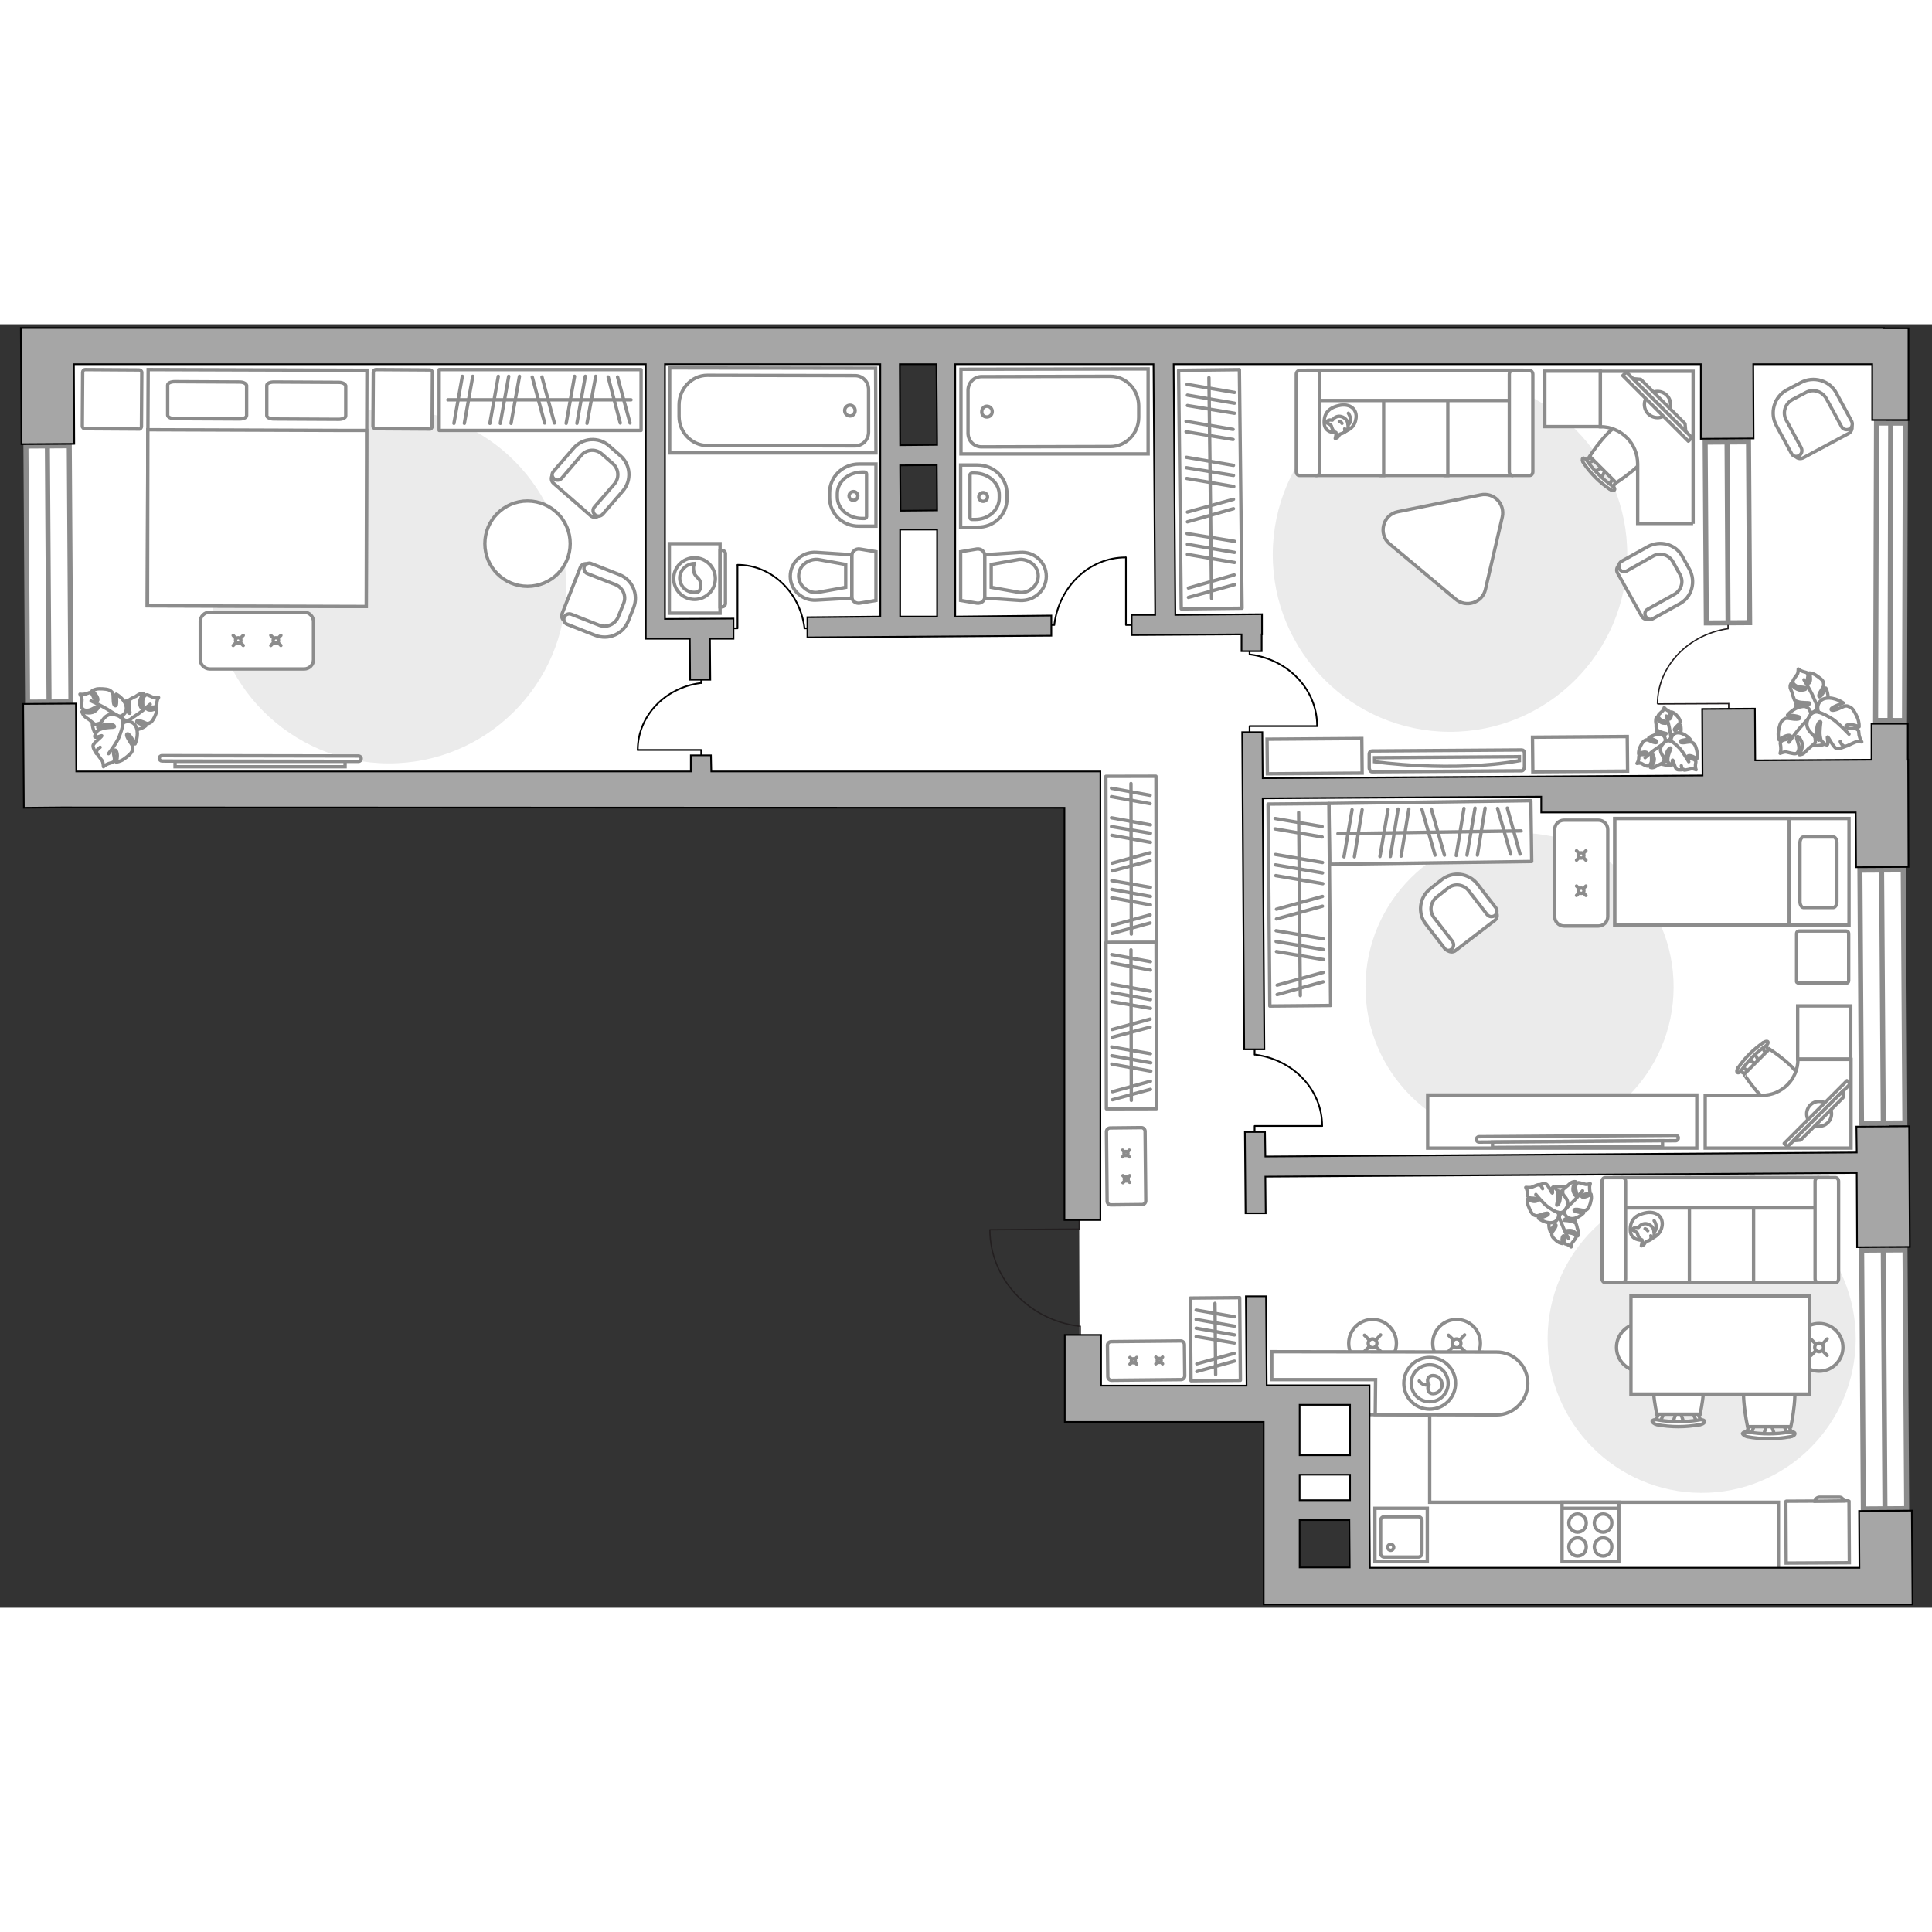 <?xml version="1.0" encoding="utf-8"?>
<!-- Generator: Adobe Illustrator 25.2.1, SVG Export Plug-In . SVG Version: 6.00 Build 0)  -->
<svg version="1.1" xmlns="http://www.w3.org/2000/svg" xmlns:xlink="http://www.w3.org/1999/xlink" x="0px" y="0px"
	 viewBox="0 0 575 382" style="enable-background:new 0 0 575 382;" xml:space="preserve" width="200" height="200">
<rect x="0" y="0" width="575" height="382" fill="#333333" stroke="none"/>
<style type="text/css">
	.st0{fill:#FFFFFF;}
	.st1{fill:#FFFFFF;stroke:#8C8C8C;stroke-miterlimit:10;}
	.st2{fill:#EBEBEB;}
	.st3{fill:#FFFFFF;stroke:#8C8C8C;stroke-linecap:round;stroke-linejoin:round;stroke-miterlimit:10;}
	.st4{fill:none;stroke:#8C8C8C;stroke-linecap:round;stroke-linejoin:round;stroke-miterlimit:10;}
	.st5{fill:none;stroke:#000000;stroke-width:0.5;stroke-linecap:round;stroke-linejoin:round;stroke-miterlimit:10;}
	.st6{fill:#FFFFFF;stroke:#8C8C8C;stroke-linecap:round;stroke-miterlimit:10;}
	.st7{fill:none;stroke:#8C8C8C;stroke-miterlimit:10;}
	.st8{fill:#FFFFFF;stroke:#8C8C8C;stroke-width:1.5;stroke-linecap:round;stroke-miterlimit:10;}
	.st9{fill-rule:evenodd;clip-rule:evenodd;fill:#FFFFFF;fill-opacity:0.1;stroke:#8C8C8C;stroke-miterlimit:10;}
	.st10{fill:none;stroke:#231F20;stroke-width:0.4;stroke-linecap:round;stroke-miterlimit:22.926;}
	.st11{fill:none;stroke:#231F20;stroke-width:0.4;stroke-miterlimit:22.926;}
	.st12{fill:#A6A6A6;stroke:#000000;stroke-width:0.5;stroke-miterlimit:10;}
</style>
<g id="bg_1_">
	<polygon class="st0" points="561.1,4.1 562.8,373.5 404.8,374.2 405.1,351.6 382.5,352.3 382.1,319.8 322.9,322.3 321.3,305.4 
		320.8,137.7 14.7,137.9 16.5,5.6 263.9,7.7 263.6,58 280.9,57.7 280.7,7.1 	"/>
</g>
<g id="furniture_1_">
	<g>
		<path id="Vector_8_1_" class="st1" d="M550.1,350.2l-18.5,0.1c-0.1,0-0.1,0.1-0.1,0.1l0.1,18.3l18.8-0.1l-0.1-18.3
			C550.3,350.3,550.2,350.2,550.1,350.2z"/>
		<path id="Vector_9_1_" class="st1" d="M540.2,350.3l8.4-0.1c0-0.6-0.5-1.1-1.1-1.1l-6.1,0C540.7,349.2,540.2,349.7,540.2,350.3z"
			/>
	</g>
	<path id="Vector_96_8_" class="st2" d="M115.9,25.2C86.8,25.1,63.1,48.6,63,77.8s23.5,52.8,52.6,52.9c29.1,0.1,52.8-23.5,52.9-52.6
		C168.6,49,145.1,25.3,115.9,25.2z"/>
	<path id="Vector_96_7_" class="st2" d="M431.7,15.8c-29.1-0.1-52.8,23.5-52.9,52.6s23.5,52.8,52.6,52.9
		c29.1,0.1,52.8-23.5,52.9-52.6C484.4,39.6,460.8,15.9,431.7,15.8z"/>
	<path id="Vector_96_2_" class="st2" d="M506.6,256.1c-25.3-0.1-45.9,20.4-46,45.7c-0.1,25.3,20.4,45.9,45.7,46
		c25.3,0.1,45.9-20.4,46-45.7C552.4,276.8,531.9,256.2,506.6,256.1z"/>
	<path id="Vector_96_1_" class="st2" d="M452.4,151.4c-25.3-0.1-45.9,20.4-46,45.7s20.4,45.9,45.7,46c25.3,0.1,45.9-20.4,46-45.7
		S477.7,151.5,452.4,151.4z"/>
	<g>
		<path id="Vector_5_6_" class="st3" d="M128.6,30.4l0.1-16c0-0.5-0.4-0.8-0.8-0.8l-16-0.1c-0.5,0-0.8,0.4-0.8,0.8l-0.1,16
			c0,0.5,0.4,0.8,0.8,0.8l16,0.1C128.2,31.3,128.6,30.9,128.6,30.4z"/>
		<path id="Vector_5_5_" class="st3" d="M42.1,30.4l0.1-16c0-0.5-0.4-0.8-0.8-0.8l-16-0.1c-0.5,0-0.8,0.4-0.8,0.8l-0.1,16
			c0,0.5,0.4,0.8,0.8,0.8l16,0.1C41.7,31.3,42.1,30.9,42.1,30.4z"/>
		<path id="Vector_98_1_" class="st1" d="M43.8,83.8L109,84l0.2-70.3l-65.1-0.2L43.8,83.8z"/>
		<path id="Vector_99_1_" class="st1" d="M109,84l-65.1-0.2L44,31.4l57.4,0.2l7.7,0l0,7.1L109,84z"/>
		<path id="Vector_100_1_" class="st4" d="M71.3,17.2L52,17.1c-1.1,0-2.1,0.4-2.1,1l0,9c0,0.5,0.9,1,2.1,1l19.3,0.1
			c1.1,0,2.1-0.4,2.1-1l0-9C73.2,17.6,72.4,17.2,71.3,17.2z"/>
		<path id="Vector_101_1_" class="st4" d="M100.8,17.3l-19.3-0.1c-1.1,0-2.1,0.4-2.1,1l0,9c0,0.5,0.9,1,2.1,1l19.3,0.1
			c1.1,0,2.1-0.4,2.1-1l0-9C102.7,17.7,101.9,17.3,100.8,17.3z"/>
	</g>
	<g>
		<rect x="130.7" y="13.5" class="st3" width="60.1" height="18.1"/>
		<line class="st4" x1="168.5" y1="29.5" x2="171" y2="15.5"/>
		<line class="st4" x1="171.7" y1="29.5" x2="174.2" y2="15.5"/>
		<line class="st4" x1="148.9" y1="29.5" x2="151.4" y2="15.5"/>
		<line class="st4" x1="145.8" y1="29.5" x2="148.3" y2="15.5"/>
		<line class="st4" x1="138.2" y1="29.5" x2="140.7" y2="15.5"/>
		<line class="st4" x1="135.1" y1="29.5" x2="137.6" y2="15.5"/>
		<line class="st4" x1="152.1" y1="29.5" x2="154.6" y2="15.5"/>
		<line class="st4" x1="174.7" y1="29.5" x2="177.3" y2="15.5"/>
		<line class="st4" x1="184.6" y1="29.4" x2="181" y2="15.7"/>
		<line class="st4" x1="187.5" y1="29.4" x2="183.8" y2="15.7"/>
		<line class="st4" x1="162.1" y1="29.4" x2="158.4" y2="15.7"/>
		<line class="st4" x1="165" y1="29.4" x2="161.3" y2="15.7"/>
		<line class="st4" x1="133.3" y1="22.5" x2="187.8" y2="22.5"/>
	</g>
	<g>
		
			<rect x="395.6" y="142.2" transform="matrix(1 -1.374542e-02 1.374542e-02 1 -2.038 5.865)" class="st3" width="60.1" height="18.1"/>
		<line class="st4" x1="433.4" y1="158.1" x2="435.7" y2="144.1"/>
		<line class="st4" x1="436.6" y1="158" x2="439" y2="144"/>
		<line class="st4" x1="413.8" y1="158.4" x2="416.1" y2="144.3"/>
		<line class="st4" x1="410.7" y1="158.4" x2="413.1" y2="144.4"/>
		<line class="st4" x1="403.1" y1="158.5" x2="405.4" y2="144.5"/>
		<line class="st4" x1="400" y1="158.5" x2="402.4" y2="144.5"/>
		<line class="st4" x1="417" y1="158.3" x2="419.3" y2="144.3"/>
		<line class="st4" x1="439.7" y1="158" x2="442" y2="144"/>
		<line class="st4" x1="449.6" y1="157.7" x2="445.7" y2="144.1"/>
		<line class="st4" x1="452.4" y1="157.7" x2="448.6" y2="144"/>
		<line class="st4" x1="427.1" y1="158" x2="423.2" y2="144.4"/>
		<line class="st4" x1="429.9" y1="158" x2="426" y2="144.3"/>
		<line class="st4" x1="398.2" y1="151.6" x2="452.7" y2="150.8"/>
	</g>
	<g>
		
			<rect x="356.7" y="163.7" transform="matrix(8.755913e-03 1 -1 8.755913e-03 556.08 -215.484)" class="st3" width="60.1" height="18.1"/>
		<line class="st4" x1="379.8" y1="180.5" x2="393.8" y2="182.9"/>
		<line class="st4" x1="379.8" y1="183.7" x2="393.8" y2="186.1"/>
		<line class="st4" x1="379.6" y1="160.9" x2="393.6" y2="163.3"/>
		<line class="st4" x1="379.6" y1="157.8" x2="393.6" y2="160.2"/>
		<line class="st4" x1="379.5" y1="150.2" x2="393.5" y2="152.6"/>
		<line class="st4" x1="379.5" y1="147.1" x2="393.5" y2="149.5"/>
		<line class="st4" x1="379.7" y1="164.1" x2="393.7" y2="166.5"/>
		<line class="st4" x1="379.9" y1="186.7" x2="393.9" y2="189.1"/>
		<line class="st4" x1="380.1" y1="196.7" x2="393.8" y2="192.9"/>
		<line class="st4" x1="380.1" y1="199.5" x2="393.8" y2="195.7"/>
		<line class="st4" x1="379.9" y1="174.1" x2="393.6" y2="170.3"/>
		<line class="st4" x1="379.9" y1="177" x2="393.6" y2="173.2"/>
		<line class="st4" x1="386.5" y1="145.3" x2="387" y2="199.8"/>
	</g>
	<g>
		
			<rect x="311.9" y="151.8" transform="matrix(2.239765e-03 1 -1 2.239765e-03 495.132 -177.716)" class="st3" width="49.5" height="14.9"/>
		<line class="st4" x1="330.9" y1="165.6" x2="342.4" y2="167.6"/>
		<line class="st4" x1="330.9" y1="168.2" x2="342.4" y2="170.3"/>
		<line class="st4" x1="330.8" y1="149.5" x2="342.4" y2="151.5"/>
		<line class="st4" x1="330.8" y1="146.9" x2="342.4" y2="149"/>
		<line class="st4" x1="330.8" y1="140.6" x2="342.3" y2="142.7"/>
		<line class="st4" x1="330.8" y1="138.1" x2="342.3" y2="140.2"/>
		<line class="st4" x1="330.9" y1="152.1" x2="342.4" y2="154.2"/>
		<line class="st4" x1="330.9" y1="170.7" x2="342.4" y2="172.8"/>
		<line class="st4" x1="331" y1="178.9" x2="342.3" y2="175.8"/>
		<line class="st4" x1="331" y1="181.3" x2="342.3" y2="178.2"/>
		<line class="st4" x1="331" y1="160.4" x2="342.3" y2="157.3"/>
		<line class="st4" x1="331" y1="162.7" x2="342.3" y2="159.7"/>
		<line class="st4" x1="336.6" y1="136.7" x2="336.7" y2="181.5"/>
	</g>
	<g>
		
			<rect x="311.9" y="201.3" transform="matrix(2.239765e-03 1 -1 2.239765e-03 544.672 -128.386)" class="st3" width="49.5" height="14.9"/>
		<line class="st4" x1="330.9" y1="215.1" x2="342.4" y2="217.1"/>
		<line class="st4" x1="330.9" y1="217.7" x2="342.5" y2="219.8"/>
		<line class="st4" x1="330.9" y1="198.9" x2="342.4" y2="201"/>
		<line class="st4" x1="330.9" y1="196.4" x2="342.4" y2="198.5"/>
		<line class="st4" x1="330.9" y1="190.1" x2="342.4" y2="192.2"/>
		<line class="st4" x1="330.9" y1="187.6" x2="342.4" y2="189.7"/>
		<line class="st4" x1="330.9" y1="201.6" x2="342.4" y2="203.6"/>
		<line class="st4" x1="330.9" y1="220.2" x2="342.5" y2="222.3"/>
		<line class="st4" x1="331.1" y1="228.4" x2="342.4" y2="225.3"/>
		<line class="st4" x1="331.1" y1="230.8" x2="342.4" y2="227.7"/>
		<line class="st4" x1="331" y1="209.9" x2="342.3" y2="206.8"/>
		<line class="st4" x1="331" y1="212.2" x2="342.3" y2="209.2"/>
		<line class="st4" x1="336.6" y1="186.2" x2="336.7" y2="231"/>
	</g>
	<g>
		
			<rect x="349.4" y="294.7" transform="matrix(8.754930e-03 1 -1 8.754930e-03 660.593 -62.276)" class="st3" width="24.6" height="14.7"/>
		<line class="st4" x1="356" y1="296.2" x2="367.4" y2="298.2"/>
		<line class="st4" x1="356" y1="293.4" x2="367.4" y2="295.4"/>
		<line class="st4" x1="356" y1="298.8" x2="367.4" y2="300.8"/>
		<line class="st4" x1="356" y1="301.3" x2="367.4" y2="303.2"/>
		<line class="st4" x1="356.2" y1="309.4" x2="367.3" y2="306.3"/>
		<line class="st4" x1="356.2" y1="311.7" x2="367.4" y2="308.6"/>
		<line class="st4" x1="361.6" y1="291.4" x2="361.8" y2="312.6"/>
	</g>
	<g>
		
			<rect x="324.7" y="40" transform="matrix(1.123840e-02 1 -1 1.123840e-02 405.214 -311.636)" class="st3" width="71" height="18.1"/>
		<line class="st4" x1="353.3" y1="62.3" x2="367.4" y2="64.6"/>
		<line class="st4" x1="353.4" y1="65.5" x2="367.4" y2="67.9"/>
		<line class="st4" x1="353.1" y1="42.7" x2="367.1" y2="45"/>
		<line class="st4" x1="353.1" y1="39.6" x2="367.1" y2="42"/>
		<line class="st4" x1="353" y1="32" x2="367" y2="34.3"/>
		<line class="st4" x1="353" y1="28.9" x2="367" y2="31.3"/>
		<line class="st4" x1="353.2" y1="45.9" x2="367.2" y2="48.3"/>
		<line class="st4" x1="353.4" y1="68.5" x2="367.4" y2="70.9"/>
		<line class="st4" x1="353.3" y1="17.9" x2="367.4" y2="20.3"/>
		<line class="st4" x1="353.4" y1="21.1" x2="367.4" y2="23.5"/>
		<line class="st4" x1="353.4" y1="24.2" x2="367.4" y2="26.5"/>
		<line class="st4" x1="353.7" y1="78.5" x2="367.3" y2="74.6"/>
		<line class="st4" x1="353.7" y1="81.3" x2="367.4" y2="77.5"/>
		<line class="st4" x1="353.4" y1="55.9" x2="367.1" y2="52.1"/>
		<line class="st4" x1="353.4" y1="58.8" x2="367.1" y2="54.9"/>
		<line class="st4" x1="359.8" y1="15.9" x2="360.6" y2="81.6"/>
	</g>
	<g>
		<path id="Vector_60_8_" class="st1" d="M40.3,115.7c-1.6-3.4-5.6-4.9-8.9-3.3c-3.4,1.6-4.9,5.6-3.3,8.9c1.6,3.4,5.6,4.9,8.9,3.3
			C40.3,123,41.8,119,40.3,115.7z"/>
		<path class="st3" d="M38.3,117.8c0,0-1.1,0.5-1.9-0.6c-0.8-1.1-1.2-2.3,0-3.7c1.2-1.4,1.3-1.5,1.3-1.5s-0.2,2,0.2,3
			c0.4,1,0.8,0.8,0.8,0.7c0-0.1-0.4-2-0.3-2.9c0.1-1,0.2-1.1,0.2-1.1s1.3-0.8,1.5-0.8c0.2,0,1-0.7,1.6-0.9c0.6-0.2,1.1,0,1.1,0
			s-1.5,1.5-1.2,3c0.3,1.5,0.7,1.3,0.9,1c0.1-0.3-0.2-1.8,0.1-2.6c0.3-0.8,0.7-1.1,1.1-1.1c0.4,0,1.6,0.7,2,0.8c0.4,0.2,1.5,0,1.5,0
			s-0.4,0.5-0.5,1.4c-0.1,0.9,0.1,0.9-0.5,1.3c-0.6,0.4-1.6-0.1-2.2,0.4c-0.6,0.5,0.4,0.7,1.2,0.6c0.8-0.2,1.4-0.5,1.4-0.5
			s0.1,0.9-0.3,1.9s-1,2.1-1.6,2.4c-0.6,0.3-0.8,0.4-2-0.2c-1.2-0.5-2.1-0.6-2-0.1c0.1,0.5,2.7,1.2,2.7,1.2s-1.7,1.4-3.6,1.1
			C38.1,120.5,37.9,118.6,38.3,117.8z"/>
		<path class="st4" d="M44.7,113.1c0,0-2.3,2-3.5,2.8c-0.8,0.5-2.2,1.5-2.8,2c-0.9,0.6-1.9,0.9-2.9,1"/>
		<path class="st3" d="M35.1,116.7c0,0,1,1,0.2,2.3c-0.8,1.3-1.9,2.4-4,1.7c-2.1-0.7-2.2-0.7-2.2-0.7s2.2-0.7,3.1-1.6
			c0.9-0.9,0.5-1.2,0.4-1.2c-0.1,0-1.9,1.3-3,1.6c-1.1,0.3-1.3,0.3-1.3,0.3s-1.4-1-1.6-1.3c-0.2-0.2-1.2-0.7-1.7-1.3
			c-0.5-0.6-0.6-1.2-0.6-1.2s2.3,0.9,3.8-0.1c1.4-1.1,1.1-1.4,0.7-1.4c-0.4,0-1.8,1.1-2.8,1.1c-1,0.1-1.5-0.3-1.7-0.7
			c-0.2-0.5,0-2,0-2.5s-0.6-1.6-0.6-1.6s0.7,0.2,1.8-0.1c1.1-0.3,1-0.6,1.6-0.1c0.6,0.5,0.6,1.7,1.4,2.1c0.8,0.4,0.6-0.8,0-1.6
			c-0.5-0.8-1.2-1.3-1.2-1.3s0.9-0.6,2.2-0.6c1.3,0,2.7,0.1,3.3,0.6c0.6,0.5,0.8,0.6,0.8,2.2c0,1.6,0.3,2.5,0.8,2.2
			c0.4-0.3,0.1-3.4,0.1-3.4s2.3,1.2,2.9,3.4C38.1,115.7,36.2,116.9,35.1,116.7z"/>
		<path class="st4" d="M27.1,112.1c0,0,3.2,1.5,4.7,2.4c0.9,0.6,2.7,1.7,3.4,2.1c1,0.7,1.9,1.6,2.4,2.7"/>
		<g>
			<path class="st3" d="M29.8,125.9c-0.9,0.6-1.2,1.2-1,1.7c0.2,0.5,1.2,1.8,1.6,2.3c0.3,0.4,0.4,1.8,0.4,1.8s0.5-0.6,1.7-1
				c1.1-0.4,1.2-0.1,1.5-0.9c0.3-0.8-0.5-2-0.1-2.8c0.5-0.8,1,0.3,1,1.4c0,1-0.3,1.9-0.3,1.9s1.2-0.1,2.3-0.9
				c1.1-0.8,2.3-1.7,2.5-2.6c0.2-0.9,0.3-1-0.7-2.5s-1.3-2.4-0.7-2.4c0.6,0,2.2,3,2.2,3s1.2-2.5,0.4-4.8c-0.8-2.3-3.3-2.1-4.1-1.3
				c0,0,0.3-1.5-1.2-2.2c-1.5-0.7-3.2-0.9-4.6,1s-1.5,2.1-1.5,2.1s2.4-0.8,3.7-0.6c1.3,0.2,1.2,0.7,1.1,0.8c-0.1,0.1-2.5,0-3.7,0.5
				c-1.2,0.4-1.3,0.6-1.3,0.6s-1,1.5-0.8,1.8c0.4,0.4,2.1-0.5,2.1-0.3c0,0.3-2.5,2.1-2.6,2.9c-0.1,0.8,1,2.4,1,2.4"/>
			<path class="st4" d="M32.3,127.8c0,0,2.6-3.4,3.2-5.1c0.4-1.1,1-2.7,1.1-3.9"/>
		</g>
	</g>
	<g>
		<path id="Vector_60_7_" class="st1" d="M538.7,111c-3.9,1-6.3,5-5.3,8.9c1,3.9,5,6.3,8.9,5.3c3.9-1,6.3-5,5.3-8.9
			S542.7,110,538.7,111z"/>
		<path class="st3" d="M540.7,113.5c0,0,0.3,1.3-1,1.9c-1.3,0.6-2.7,0.9-4-0.7c-1.3-1.6-1.3-1.7-1.3-1.7s2.1,0.6,3.2,0.4
			c1.1-0.2,1-0.6,0.9-0.7s-2.2,0-3.2-0.3c-1-0.3-1.2-0.5-1.2-0.5s-0.6-1.5-0.6-1.8c0-0.3-0.5-1.2-0.7-1.9c-0.1-0.7,0.2-1.2,0.2-1.2
			s1.3,1.9,3,1.9c1.7-0.1,1.6-0.5,1.3-0.7c-0.3-0.2-2-0.1-2.8-0.6c-0.8-0.5-1-1-0.9-1.4c0.1-0.4,1-1.6,1.3-2
			c0.3-0.4,0.3-1.6,0.3-1.6s0.5,0.5,1.5,0.8c1,0.3,1,0.1,1.3,0.8c0.3,0.7-0.4,1.7,0,2.4c0.4,0.7,0.9-0.3,0.8-1.2
			c0-0.9-0.3-1.6-0.3-1.6s1,0,2,0.7s2.1,1.4,2.2,2.2s0.2,0.9-0.6,2.1c-0.8,1.2-1,2.1-0.5,2.1c0.5-0.1,1.8-2.6,1.8-2.6
			s1.1,2.1,0.5,4.1C543.6,114.3,541.4,114.2,540.7,113.5z"/>
		<path class="st4" d="M536.9,105.8c0,0,1.7,2.9,2.4,4.3c0.4,0.9,1.2,2.7,1.5,3.4c0.5,1.1,0.6,2.2,0.5,3.4"/>
		<path class="st3" d="M538.9,116.8c0,0,1.2-0.9,2.5,0.2c1.3,1.1,2.2,2.5,1.1,4.6c-1.1,2.1-1.2,2.2-1.2,2.2s-0.3-2.5-1.1-3.6
			c-0.7-1.1-1.2-0.8-1.2-0.7c0,0.1,1,2.3,1.2,3.6s0,1.5,0,1.5s-1.4,1.3-1.7,1.5c-0.3,0.1-1,1.1-1.7,1.6c-0.7,0.5-1.3,0.4-1.3,0.4
			s1.5-2.3,0.6-4.1c-0.9-1.7-1.3-1.4-1.4-1c-0.1,0.4,0.8,2.1,0.7,3.2c-0.1,1.1-0.6,1.6-1.1,1.6c-0.5,0.1-2.2-0.4-2.7-0.5
			s-1.8,0.4-1.8,0.4s0.3-0.8,0.2-1.9c-0.1-1.2-0.4-1.1,0.2-1.7c0.6-0.6,2-0.4,2.6-1.1c0.6-0.8-0.7-0.8-1.7-0.3c-0.9,0.4-1.6,1-1.6,1
			s-0.4-1.1-0.2-2.5c0.2-1.4,0.6-2.9,1.3-3.4c0.7-0.5,0.8-0.7,2.5-0.4c1.7,0.3,2.8,0.1,2.5-0.4c-0.3-0.5-3.6-0.7-3.6-0.7
			s1.8-2.2,4.2-2.5C538.4,113.3,539.2,115.6,538.9,116.8z"/>
		<path class="st4" d="M532.4,124.4c0,0,2.3-3.2,3.5-4.5c0.8-0.9,2.3-2.5,2.9-3.2c0.9-1,2.1-1.7,3.4-2.1"/>
		<g>
			<path class="st3" d="M547.7,124.2c0.4,1.1,1.1,1.5,1.6,1.4c0.6-0.1,2.2-1,2.8-1.2c0.5-0.3,2-0.1,2-0.1s-0.5-0.7-0.8-2
				c-0.2-1.3,0.1-1.3-0.7-1.8c-0.8-0.5-2.2,0.2-3-0.5c-0.8-0.6,0.6-1,1.7-0.8c1.1,0.2,2,0.6,2,0.6s0.1-1.3-0.5-2.7
				c-0.6-1.4-1.4-2.9-2.3-3.2c-0.9-0.4-1.1-0.5-2.8,0.3s-2.9,0.9-2.7,0.3c0.2-0.6,3.6-1.8,3.6-1.8s-2.5-1.8-5.1-1.4
				c-2.6,0.4-2.9,3.1-2.2,4.2c0,0-1.5-0.6-2.6,0.9c-1,1.5-1.6,3.2,0.2,5.1c1.8,1.9,1.9,2,1.9,2s-0.3-2.7,0.1-4.1c0.5-1.4,1-1.2,1-1
				c0,0.1-0.4,2.7-0.2,4.1c0.2,1.3,0.4,1.5,0.4,1.5s1.4,1.4,1.7,1.2c0.5-0.3-0.1-2.4,0.1-2.4c0.3,0,1.7,3.1,2.6,3.4
				c0.9,0.3,2.8-0.6,2.8-0.6"/>
			<path class="st4" d="M550.3,122c0,0-3.2-3.4-4.9-4.5c-1.1-0.7-2.7-1.6-4-2"/>
		</g>
	</g>
	<g>
		<path id="Vector_60_6_" class="st1" d="M496.3,120.6c-2.9,0-5.3,2.5-5.2,5.4c0,2.9,2.5,5.3,5.4,5.2c2.9,0,5.3-2.5,5.2-5.4
			S499.3,120.6,496.3,120.6z"/>
		<path class="st3" d="M497.3,122.7c0,0,0,0.9-1,1.2c-1,0.2-2,0.2-2.7-1.2c-0.6-1.3-0.7-1.4-0.7-1.4s1.4,0.8,2.2,0.8
			c0.8,0,0.8-0.3,0.8-0.3s-1.5-0.3-2.2-0.7c-0.7-0.4-0.7-0.5-0.7-0.5s-0.2-1.2-0.1-1.4c0-0.2-0.2-0.9-0.1-1.5c0-0.5,0.3-0.8,0.3-0.8
			s0.6,1.6,1.8,1.8c1.2,0.2,1.2-0.1,1-0.3c-0.2-0.2-1.4-0.4-1.9-0.9c-0.5-0.5-0.6-0.9-0.4-1.2c0.2-0.3,1-1,1.2-1.2
			c0.3-0.2,0.5-1,0.5-1s0.3,0.4,0.9,0.8c0.6,0.4,0.7,0.2,0.8,0.7c0.1,0.5-0.6,1.1-0.4,1.7c0.2,0.6,0.7-0.1,0.8-0.7
			c0.1-0.6,0.1-1.2,0.1-1.2s0.7,0.2,1.3,0.8s1.2,1.4,1.2,1.9c0,0.5,0,0.7-0.8,1.4c-0.8,0.7-1.1,1.3-0.7,1.4c0.4,0,1.7-1.5,1.7-1.5
			s0.4,1.7-0.3,3C499.2,123.7,497.7,123.3,497.3,122.7z"/>
		<path class="st4" d="M495.9,116.6c0,0,0.7,2.3,0.9,3.4c0.1,0.7,0.4,2.1,0.5,2.7c0.1,0.8,0.1,1.7-0.2,2.4"/>
		<path class="st3" d="M495.4,124.7c0,0,1-0.4,1.7,0.6c0.7,1,1.1,2.1,0,3.4c-1.1,1.3-1.2,1.4-1.2,1.4s0.2-1.8-0.1-2.7
			c-0.3-0.9-0.7-0.8-0.7-0.7c0,0.1,0.3,1.8,0.2,2.7c-0.1,0.9-0.2,1-0.2,1s-1.2,0.7-1.4,0.7c-0.2,0-0.9,0.6-1.5,0.8c-0.6,0.2-1,0-1,0
			s1.4-1.4,1.1-2.8c-0.3-1.4-0.7-1.2-0.8-1c-0.1,0.3,0.2,1.6-0.1,2.4c-0.3,0.7-0.7,1-1.1,1c-0.4,0-1.5-0.6-1.8-0.8s-1.3,0-1.3,0
			s0.4-0.5,0.5-1.3c0.1-0.9-0.1-0.9,0.4-1.2c0.5-0.3,1.5,0.1,2-0.3c0.5-0.4-0.4-0.7-1.1-0.5c-0.7,0.1-1.3,0.5-1.3,0.5
			s-0.1-0.9,0.3-1.8c0.4-0.9,0.9-1.9,1.5-2.2c0.6-0.3,0.7-0.3,1.8,0.2c1.1,0.5,1.9,0.6,1.8,0.1c-0.1-0.4-2.4-1.1-2.4-1.1
			s1.6-1.2,3.4-1C495.7,122.2,495.9,123.9,495.4,124.7z"/>
		<path class="st4" d="M489.6,129c0,0,2.1-1.9,3.2-2.6c0.7-0.5,2.1-1.4,2.6-1.8c0.8-0.5,1.8-0.8,2.7-0.9"/>
		<g>
			<path class="st3" d="M500.4,131.4c0.1,0.9,0.5,1.2,0.9,1.3c0.4,0,1.7-0.3,2.1-0.4c0.4-0.1,1.4,0.3,1.4,0.3s-0.3-0.6-0.2-1.5
				c0.1-0.9,0.3-0.9-0.2-1.4c-0.5-0.5-1.6-0.2-2-0.8c-0.4-0.6,0.6-0.6,1.3-0.3c0.8,0.3,1.3,0.8,1.3,0.8s0.3-0.9,0.1-2
				c-0.2-1.1-0.5-2.2-1.1-2.7c-0.6-0.4-0.7-0.5-2-0.3c-1.3,0.3-2.2,0.1-1.9-0.3c0.2-0.4,2.9-0.6,2.9-0.6s-1.4-1.7-3.3-1.9
				c-1.9-0.2-2.6,1.7-2.3,2.6c0,0-1-0.7-2,0.2c-1,0.9-1.7,2-0.8,3.6c0.9,1.6,1,1.7,1,1.7s0.2-2,0.8-2.9c0.6-0.9,0.9-0.7,0.9-0.6
				c0,0.1-0.8,1.8-0.9,2.8c-0.1,1,0,1.2,0,1.2s0.8,1.2,1,1.1c0.4-0.2,0.3-1.7,0.4-1.6c0.2,0.1,0.7,2.5,1.3,2.8c0.6,0.3,2,0,2,0"/>
			<path class="st4" d="M502.6,130.2c0,0-1.7-2.9-2.7-4c-0.7-0.7-1.6-1.6-2.5-2.1"/>
		</g>
	</g>
	<g>
		<path id="Vector_60_5_" class="st1" d="M465.5,267.9c3.1-0.6,5.1-3.6,4.5-6.7c-0.6-3.1-3.6-5.1-6.7-4.5c-3.1,0.6-5.1,3.6-4.5,6.7
			C459.4,266.5,462.4,268.5,465.5,267.9z"/>
		<path class="st3" d="M464.1,265.9c0,0-0.2-1,0.8-1.4c1-0.4,2.1-0.6,3,0.7c0.9,1.3,1,1.4,1,1.4s-1.6-0.5-2.5-0.4
			c-0.9,0.1-0.8,0.5-0.8,0.5c0.1,0,1.7,0.1,2.5,0.4c0.8,0.3,0.9,0.4,0.9,0.4s0.4,1.2,0.4,1.4c0,0.2,0.4,0.9,0.4,1.5
			s-0.2,0.9-0.2,0.9s-1-1.6-2.3-1.6c-1.3,0-1.2,0.3-1,0.5c0.2,0.2,1.5,0.2,2.1,0.6c0.6,0.4,0.8,0.8,0.6,1.1
			c-0.1,0.3-0.9,1.2-1.1,1.5c-0.2,0.3-0.3,1.2-0.3,1.2s-0.4-0.4-1.1-0.7c-0.7-0.3-0.8-0.1-1-0.6c-0.2-0.5,0.4-1.3,0.1-1.8
			c-0.3-0.6-0.7,0.2-0.7,0.9c0,0.7,0.1,1.2,0.1,1.2s-0.8-0.1-1.5-0.6c-0.7-0.6-1.5-1.2-1.6-1.8c-0.1-0.6-0.2-0.7,0.5-1.6
			c0.7-0.9,0.9-1.6,0.5-1.6c-0.4,0-1.5,2-1.5,2s-0.8-1.7-0.2-3.2C461.9,265.2,463.6,265.4,464.1,265.9z"/>
		<path class="st4" d="M466.8,272.1c0,0-1.2-2.3-1.6-3.4c-0.3-0.7-0.8-2.1-1.1-2.7c-0.3-0.8-0.4-1.7-0.2-2.6"/>
		<path class="st3" d="M465.7,263.5c0,0-1,0.7-1.9-0.2c-0.9-0.9-1.6-2-0.6-3.6c0.9-1.6,1-1.7,1-1.7s0.2,2,0.7,2.9
			c0.5,0.9,0.9,0.7,0.9,0.6c0-0.1-0.7-1.8-0.7-2.8c0-1,0-1.1,0-1.1s1.1-1,1.3-1.1c0.2-0.1,0.8-0.8,1.4-1.1c0.6-0.3,1.1-0.2,1.1-0.2
			s-1.2,1.7-0.6,3.1c0.6,1.4,0.9,1.2,1,0.9c0.1-0.3-0.5-1.7-0.4-2.5c0.1-0.8,0.5-1.2,0.9-1.2c0.4,0,1.7,0.4,2.1,0.5s1.4-0.2,1.4-0.2
			s-0.3,0.6-0.2,1.5c0,0.9,0.3,0.9-0.2,1.3c-0.5,0.4-1.6,0.2-2,0.7c-0.5,0.6,0.5,0.6,1.3,0.3c0.7-0.3,1.3-0.7,1.3-0.7s0.3,0.9,0,1.9
			c-0.2,1.1-0.6,2.2-1.1,2.6c-0.6,0.4-0.7,0.5-2,0.2c-1.3-0.3-2.1-0.2-1.9,0.2c0.2,0.4,2.8,0.7,2.8,0.7s-1.5,1.6-3.3,1.7
			C465.9,266.2,465.3,264.4,465.7,263.5z"/>
		<path class="st4" d="M471,257.9c0,0-1.9,2.4-2.9,3.3c-0.7,0.6-1.9,1.9-2.4,2.4c-0.7,0.7-1.7,1.2-2.7,1.4"/>
		<g>
			<path class="st3" d="M459.1,257.3c-0.3-0.9-0.8-1.2-1.2-1.2c-0.4,0-1.8,0.7-2.2,0.8s-1.6,0-1.6,0s0.4,0.6,0.5,1.6
				c0.1,1-0.1,1,0.5,1.4c0.6,0.4,1.7,0,2.3,0.5c0.6,0.5-0.5,0.8-1.3,0.6c-0.9-0.2-1.5-0.6-1.5-0.6s-0.2,1,0.3,2.1
				c0.4,1.1,1,2.3,1.6,2.6c0.7,0.3,0.8,0.4,2.2-0.1c1.3-0.5,2.3-0.6,2.1-0.1c-0.2,0.5-2.9,1.2-2.9,1.2s1.8,1.5,3.9,1.3
				c2-0.2,2.4-2.3,1.9-3.1c0,0,1.2,0.5,2-0.6c0.9-1.1,1.4-2.4,0.1-4c-1.3-1.6-1.4-1.6-1.4-1.6s0.1,2.1-0.3,3.2
				c-0.4,1-0.8,0.9-0.8,0.8c0-0.1,0.5-2.1,0.4-3.1c-0.1-1-0.2-1.2-0.2-1.2s-1.1-1.2-1.3-1c-0.4,0.2,0,1.8-0.2,1.8
				c-0.3-0.1-1.2-2.5-1.9-2.7c-0.7-0.3-2.1,0.3-2.1,0.3"/>
			<path class="st4" d="M457.1,259c0,0,2.3,2.8,3.6,3.7c0.8,0.6,2,1.3,3,1.7"/>
		</g>
	</g>
	<g>
		<path id="Vector_52_10_" class="st1" d="M164.7,47.3l11.1,9.7c0.7,0.6,1.9,0.6,2.6-0.2l6.7-7.7c2.4-2.8,2.1-7.1-0.7-9.5l-3.7-3.2
			c-2.8-2.4-7.1-2.1-9.5,0.7l-6.7,7.7C163.9,45.5,164,46.7,164.7,47.3z"/>
		<path id="Vector_53_10_" class="st1" d="M164.9,46c0.7,0.6,1.7,0.5,2.3-0.2L173,39c1.6-1.8,4.3-2,6.1-0.4l3.3,2.9
			c1.8,1.6,2,4.3,0.4,6.1l-5.9,6.8c-0.6,0.7-0.5,1.7,0.2,2.3c0.7,0.6,1.7,0.5,2.3-0.2l5.9-6.8c2.8-3.2,2.4-7.9-0.7-10.6l-3.3-2.9
			c-3.2-2.8-7.9-2.4-10.6,0.7l-5.9,6.8C164.1,44.4,164.2,45.4,164.9,46z"/>
	</g>
	<g>
		<path id="Vector_52_9_" class="st1" d="M481.4,74l7.2,12.9c0.5,0.9,1.6,1.2,2.5,0.7l8.9-5c3.2-1.8,4.4-5.9,2.6-9.2l-2.4-4.3
			c-1.8-3.2-5.9-4.4-9.2-2.6l-8.9,5C481.2,72.1,480.9,73.2,481.4,74z"/>
		<path id="Vector_53_9_" class="st1" d="M482,72.8c0.4,0.8,1.4,1.1,2.2,0.6L492,69c2.1-1.2,4.7-0.4,5.9,1.7l2.1,3.8
			c1.2,2.1,0.4,4.7-1.7,5.9l-7.9,4.4c-0.8,0.4-1.1,1.4-0.6,2.2s1.4,1.1,2.2,0.6l7.9-4.4c3.7-2,4.9-6.7,2.9-10.3l-2.1-3.8
			c-2-3.7-6.7-4.9-10.3-2.9l-7.9,4.4C481.8,71.1,481.6,72.1,482,72.8z"/>
	</g>
	<g>
		<path id="Vector_52_8_" class="st1" d="M433.2,186.4l11.7-9c0.8-0.6,0.9-1.8,0.3-2.5l-6.2-8c-2.3-2.9-6.5-3.5-9.5-1.2l-3.9,3
			c-2.9,2.3-3.5,6.5-1.2,9.5l6.2,8C431.3,186.9,432.5,187,433.2,186.4z"/>
		<path id="Vector_53_8_" class="st1" d="M432,186c0.7-0.6,0.8-1.5,0.3-2.3l-5.5-7.1c-1.5-1.9-1.1-4.6,0.8-6.1l3.4-2.7
			c1.9-1.5,4.6-1.1,6.1,0.8l5.5,7.1c0.6,0.7,1.5,0.8,2.3,0.3c0.7-0.6,0.8-1.5,0.3-2.3l-5.5-7.1c-2.6-3.3-7.3-3.9-10.6-1.3l-3.4,2.7
			c-3.3,2.6-3.9,7.3-1.3,10.6l5.5,7.1C430.3,186.4,431.3,186.6,432,186z"/>
	</g>
	<g>
		<path id="Vector_52_7_" class="st1" d="M536.6,39.8l13.6-7.3c0.9-0.5,1.3-1.7,0.8-2.6l-5-9.4c-1.8-3.4-6.1-4.7-9.5-2.9l-4.5,2.4
			c-3.4,1.8-4.7,6.1-2.9,9.5l5,9.4C534.5,39.9,535.7,40.2,536.6,39.8z"/>
		<path id="Vector_53_7_" class="st1" d="M535.4,39.1c0.8-0.4,1.1-1.4,0.7-2.3l-4.5-8.3c-1.2-2.2-0.3-4.9,1.9-6.1l4-2.1
			c2.2-1.2,4.9-0.3,6.1,1.9l4.5,8.3c0.4,0.8,1.4,1.1,2.3,0.7c0.8-0.4,1.1-1.4,0.7-2.3l-4.5-8.3c-2-3.9-6.9-5.3-10.7-3.2l-4,2.1
			c-3.9,2-5.3,6.9-3.2,10.7l4.5,8.3C533.6,39.3,534.6,39.6,535.4,39.1z"/>
	</g>
	<g>
		<path id="Vector_52_6_" class="st1" d="M172.7,72.4l-5.4,13.7c-0.4,0.9,0.1,2,1,2.4l9.5,3.7c3.5,1.4,7.4-0.4,8.7-3.8l1.8-4.6
			c1.4-3.5-0.4-7.4-3.8-8.7l-9.5-3.7C174.1,71,173,71.5,172.7,72.4z"/>
		<path id="Vector_53_6_" class="st1" d="M173.9,72.1c-0.3,0.8,0.1,1.8,0.9,2.1l8.4,3.3c2.2,0.9,3.3,3.4,2.4,5.6l-1.6,4
			c-0.9,2.2-3.4,3.3-5.6,2.5l-8.4-3.3c-0.8-0.3-1.8,0.1-2.1,0.9c-0.3,0.8,0.1,1.8,0.9,2.1l8.4,3.3c3.9,1.5,8.3-0.4,9.8-4.3l1.6-4
			c1.5-3.9-0.4-8.3-4.3-9.8l-8.4-3.3C175.2,70.9,174.3,71.3,173.9,72.1z"/>
	</g>
	<g>
		<path class="st1" d="M106.7,130.1c0.5,0,0.8-0.4,0.8-0.8c0-0.5-0.4-0.8-0.8-0.8l-58.5-0.1c-0.5,0-0.8,0.4-0.8,0.8s0.4,0.8,0.8,0.8
			L106.7,130.1z"/>
		<polygon class="st1" points="52.1,131.7 102.7,131.7 102.7,130.1 52.1,130.1 		"/>
	</g>
	<g>
		<polyline class="st5" points="219.5,71.7 219.5,90.5 216.5,90.5 		"/>
		<line class="st5" x1="242.2" y1="90.5" x2="239.4" y2="90.5"/>
		<path class="st5" d="M239.4,90.2c-1.4-10.5-9.8-18.6-19.9-18.6"/>
	</g>
	<g>
		<polyline class="st5" points="189.8,126.7 208.7,126.7 208.7,129.7 		"/>
		<line class="st5" x1="208.7" y1="104" x2="208.7" y2="106.8"/>
		<path class="st5" d="M208.4,106.8c-10.5,1.4-18.6,9.8-18.6,19.9"/>
	</g>
	<g>
		<polyline class="st5" points="335.1,69.4 335.1,89.5 338.3,89.5 		"/>
		<line class="st5" x1="310.9" y1="89.5" x2="313.8" y2="89.5"/>
		<path class="st5" d="M313.8,89.2c1.5-11.2,10.4-19.8,21.2-19.8"/>
	</g>
	<g>
		<polyline class="st5" points="392,119.6 371.9,119.6 371.9,122.8 		"/>
		<line class="st5" x1="371.9" y1="95.4" x2="371.9" y2="98.3"/>
		<path class="st5" d="M372.2,98.3c11.2,1.5,19.8,10.4,19.8,21.2"/>
	</g>
	<g>
		<polyline class="st5" points="393.5,238.6 373.4,238.6 373.4,241.8 		"/>
		<line class="st5" x1="373.4" y1="214.4" x2="373.4" y2="217.4"/>
		<path class="st5" d="M373.7,217.4c11.2,1.5,19.8,10.4,19.8,21.2"/>
	</g>
	<g>
		<circle class="st6" cx="408.5" cy="303.3" r="7.1"/>
		<line class="st6" x1="410.9" y1="305.7" x2="409.5" y2="304.3"/>
		<circle class="st6" cx="408.5" cy="303.3" r="1.3"/>
		<line class="st6" x1="407.5" y1="302.3" x2="406.1" y2="300.9"/>
		<line class="st6" x1="406.1" y1="305.7" x2="407.5" y2="304.3"/>
		<line class="st6" x1="409.5" y1="302.3" x2="410.9" y2="300.8"/>
	</g>
	<g>
		<circle class="st6" cx="433.5" cy="303.3" r="7.1"/>
		<line class="st6" x1="436" y1="305.7" x2="434.5" y2="304.3"/>
		<circle class="st6" cx="433.5" cy="303.3" r="1.3"/>
		<line class="st6" x1="432.6" y1="302.3" x2="431.1" y2="300.9"/>
		<line class="st6" x1="431.1" y1="305.7" x2="432.5" y2="304.3"/>
		<line class="st6" x1="434.5" y1="302.3" x2="435.9" y2="300.8"/>
	</g>
	<g>
		<circle class="st6" cx="541.4" cy="304.5" r="7.1"/>
		<line class="st6" x1="543.8" y1="306.9" x2="542.4" y2="305.5"/>
		<circle class="st6" cx="541.4" cy="304.5" r="1.3"/>
		<line class="st6" x1="540.4" y1="303.5" x2="539" y2="302.1"/>
		<line class="st6" x1="539" y1="306.9" x2="540.4" y2="305.5"/>
		<line class="st6" x1="542.4" y1="303.5" x2="543.8" y2="302"/>
	</g>
	<g>
		<circle class="st6" cx="488.2" cy="304.5" r="7.1"/>
		<line class="st6" x1="490.6" y1="306.9" x2="489.2" y2="305.5"/>
		<circle class="st6" cx="488.2" cy="304.5" r="1.3"/>
		<line class="st6" x1="487.2" y1="303.5" x2="485.8" y2="302.1"/>
		<line class="st6" x1="485.8" y1="306.9" x2="487.2" y2="305.5"/>
		<line class="st6" x1="489.2" y1="303.5" x2="490.6" y2="302"/>
	</g>
	<g>
		<path class="st1" d="M454.7,315.2L454.7,315.2c0,5.2-4.2,9.4-9.4,9.4l-36-0.1l0.1-10.4h-30.9l0-8.3l66.8,0.1
			C450.5,305.8,454.7,310,454.7,315.2z"/>
		<circle class="st4" cx="425.5" cy="315.2" r="7.7"/>
		<circle class="st4" cx="425.5" cy="315.2" r="5.5"/>
		<path class="st4" d="M426.5,312.9c1.5,0,2.7,1.2,2.7,2.7c0,1.5-1.2,2.7-2.7,2.7s-1.9-1.6-1.2-2.7
			C424.4,314.4,425,312.9,426.5,312.9z"/>
		<path class="st4" d="M422.4,314.5c0,0,0.8,1.4,2.7,1.2"/>
	</g>
	<g>
		<path class="st1" d="M59.6,99.8V88.5c0-1.6,1.3-2.8,2.8-2.8h28.1c1.6,0,2.8,1.3,2.8,2.8v11.3c0,1.6-1.3,2.8-2.8,2.8H62.5
			C60.9,102.6,59.6,101.3,59.6,99.8z"/>
		<g>
			<g>
				<line class="st6" x1="83.6" y1="92.6" x2="82.7" y2="93.5"/>
				<circle class="st6" cx="82.1" cy="94.1" r="0.8"/>
				<line class="st6" x1="81.5" y1="94.7" x2="80.6" y2="95.6"/>
				<line class="st6" x1="80.6" y1="92.6" x2="81.5" y2="93.5"/>
				<line class="st6" x1="82.7" y1="94.7" x2="83.6" y2="95.6"/>
			</g>
			<g>
				<line class="st6" x1="72.4" y1="92.6" x2="71.5" y2="93.5"/>
				<circle class="st6" cx="70.9" cy="94.1" r="0.8"/>
				<line class="st6" x1="70.3" y1="94.7" x2="69.4" y2="95.6"/>
				<line class="st6" x1="69.4" y1="92.6" x2="70.2" y2="93.5"/>
				<line class="st6" x1="71.5" y1="94.7" x2="72.4" y2="95.6"/>
			</g>
		</g>
	</g>
	<g>
		<path class="st1" d="M465.5,147.6h10.2c1.6,0,2.8,1.3,2.8,2.8v25.9c0,1.6-1.3,2.8-2.8,2.8h-10.2c-1.6,0-2.8-1.3-2.8-2.8v-25.9
			C462.7,148.9,463.9,147.6,465.5,147.6z"/>
		<g>
			<g>
				<line class="st6" x1="472" y1="170" x2="471.2" y2="169.2"/>
				<circle class="st6" cx="470.6" cy="168.6" r="0.8"/>
				<line class="st6" x1="470" y1="168" x2="469.2" y2="167.2"/>
				<line class="st6" x1="472" y1="167.2" x2="471.2" y2="168"/>
				<line class="st6" x1="470" y1="169.2" x2="469.2" y2="170"/>
			</g>
			<g>
				<line class="st6" x1="472" y1="159.5" x2="471.2" y2="158.7"/>
				<circle class="st6" cx="470.6" cy="158.1" r="0.8"/>
				<line class="st6" x1="470" y1="157.5" x2="469.2" y2="156.7"/>
				<line class="st6" x1="472" y1="156.7" x2="471.2" y2="157.5"/>
				<line class="st6" x1="470" y1="158.7" x2="469.2" y2="159.5"/>
			</g>
		</g>
	</g>
	<g>
		<path class="st1" d="M329.7,313.2l-0.1-9.3c0-0.6,0.5-1.1,1.1-1.1l20.7-0.2c0.6,0,1.1,0.5,1.1,1.1l0.1,9.3c0,0.6-0.5,1.1-1.1,1.1
			l-20.7,0.2C330.2,314.3,329.7,313.8,329.7,313.2z"/>
		<g>
			<g>
				<line class="st6" x1="346" y1="307.4" x2="345.4" y2="308"/>
				<circle class="st6" cx="345" cy="308.4" r="0.6"/>
				<line class="st6" x1="344.6" y1="308.8" x2="344" y2="309.4"/>
				<line class="st6" x1="344" y1="307.4" x2="344.6" y2="308"/>
				<line class="st6" x1="345.4" y1="308.8" x2="346" y2="309.4"/>
			</g>
			<g>
				<line class="st6" x1="338.3" y1="307.5" x2="337.7" y2="308.1"/>
				<circle class="st6" cx="337.3" cy="308.5" r="0.6"/>
				<line class="st6" x1="336.9" y1="308.9" x2="336.3" y2="309.5"/>
				<line class="st6" x1="336.3" y1="307.5" x2="336.9" y2="308.1"/>
				<line class="st6" x1="337.7" y1="308.9" x2="338.3" y2="309.5"/>
			</g>
		</g>
	</g>
	<g>
		<path class="st1" d="M330.4,239.2l9.3-0.1c0.6,0,1.1,0.5,1.1,1.1l0.2,20.7c0,0.6-0.5,1.1-1.1,1.1l-9.3,0.1c-0.6,0-1.1-0.5-1.1-1.1
			l-0.2-20.7C329.3,239.7,329.8,239.2,330.4,239.2z"/>
		<g>
			<g>
				<line class="st6" x1="336.2" y1="255.4" x2="335.6" y2="254.9"/>
				<circle class="st6" cx="335.2" cy="254.4" r="0.6"/>
				<line class="st6" x1="334.8" y1="254" x2="334.2" y2="253.4"/>
				<line class="st6" x1="336.2" y1="253.4" x2="335.6" y2="254"/>
				<line class="st6" x1="334.8" y1="254.9" x2="334.2" y2="255.5"/>
			</g>
			<g>
				<line class="st6" x1="336.1" y1="247.8" x2="335.5" y2="247.2"/>
				<circle class="st6" cx="335.1" cy="246.8" r="0.6"/>
				<line class="st6" x1="334.7" y1="246.4" x2="334.1" y2="245.8"/>
				<line class="st6" x1="336.1" y1="245.8" x2="335.5" y2="246.4"/>
				<line class="st6" x1="334.7" y1="247.2" x2="334.1" y2="247.8"/>
			</g>
		</g>
	</g>
	<polyline class="st7" points="529.3,373 529.3,350.6 425.5,350.6 425.5,324.6 405.4,324.5 	"/>
	<g>
		<path id="Vector_54_3_" class="st1" d="M540.9,254h-19.8v31.2h19.8V254z"/>
		<path id="Vector_55_3_" class="st1" d="M521.9,254h-19.8v31.2h19.8V254z"/>
		<path id="Vector_56_3_" class="st1" d="M502.8,254h-19.8v31.2h19.8V254z"/>
		<path id="Vector_57_3_" class="st1" d="M542,263l1.9-9h-63.5v9H542z"/>
		<path id="Vector_58_3_" class="st1" d="M540.2,255.1v29c0,0.6,0.4,1.1,0.9,1.1h5.2c0.5,0,0.9-0.5,0.9-1.1v-29
			c0-0.6-0.4-1.1-0.9-1.1h-5.2C540.6,254,540.2,254.5,540.2,255.1z"/>
		<path id="Vector_59_3_" class="st1" d="M476.8,255.1v29c0,0.6,0.4,1.1,0.9,1.1h5.2c0.5,0,0.9-0.5,0.9-1.1v-29
			c0-0.6-0.4-1.1-0.9-1.1h-5.2C477.2,254,476.8,254.5,476.8,255.1z"/>
		<g>
			<path class="st3" d="M488.6,272.6c0,0-3.3,0.1-3.4-2.9c-0.1-3,1.5-4.7,4.9-5.3c3.5-0.5,5.1,1.9,4.5,4.3
				C494.1,271,491.9,272.6,488.6,272.6z"/>
			<path class="st3" d="M487.3,270.5c0,0-0.3-0.4-1-0.7c-0.6-0.2-0.5-0.4-0.5-0.4s0.6-0.7,1.4-0.6c0.5,0.1,0.5,0,0.5,0
				s0.6-1,1.8-1.1c1.2-0.1,2.4,0.9,2.6,1.6c0.2,0.7,0.4,1.8,0,2.4c-0.4,0.6-1.4,1.1-1.9,1.2c-0.6,0.1-0.7,1-1.2,1.2
				c-0.5,0.2-0.5,0.2-0.5,0.2s0.4-1.5,0.2-1.8C488.5,272.3,487.8,272.5,487.3,270.5z"/>
			<path class="st3" d="M490.4,269.8c0,0-0.2-0.4-0.8-0.6"/>
			<path class="st3" d="M491.3,271.3c0,0,0.2,0.5,0,0.9"/>
			<path class="st4" d="M492.3,270.1c0,0,0.5-0.1,0.6-1.3c0.1-1-0.6-2-0.6-2"/>
		</g>
	</g>
	<g>
		<path id="Vector_54_2_" class="st1" d="M449.9,13.8h-19.8V45h19.8V13.8z"/>
		<path id="Vector_55_2_" class="st1" d="M430.9,13.8h-19.8V45h19.8V13.8z"/>
		<path id="Vector_56_2_" class="st1" d="M411.8,13.8H392V45h19.8V13.8z"/>
		<path id="Vector_57_2_" class="st1" d="M450.9,22.7l1.9-9h-63.5v9H450.9z"/>
		<path id="Vector_58_2_" class="st1" d="M449.2,14.9v29c0,0.6,0.4,1.1,0.9,1.1h5.2c0.5,0,0.9-0.5,0.9-1.1v-29
			c0-0.6-0.4-1.1-0.9-1.1H450C449.6,13.8,449.2,14.3,449.2,14.9z"/>
		<path id="Vector_59_2_" class="st1" d="M385.8,14.9v29c0,0.6,0.4,1.1,0.9,1.1h5.2c0.5,0,0.9-0.5,0.9-1.1v-29
			c0-0.6-0.4-1.1-0.9-1.1h-5.2C386.2,13.8,385.8,14.3,385.8,14.9z"/>
		<g>
			<path class="st3" d="M397.5,32.3c0,0-3.3,0.1-3.4-2.9c-0.1-3,1.5-4.7,4.9-5.3c3.5-0.5,5.1,1.9,4.5,4.3
				C403.1,30.8,400.9,32.3,397.5,32.3z"/>
			<path class="st3" d="M396.2,30.2c0,0-0.3-0.4-1-0.7c-0.6-0.2-0.5-0.4-0.5-0.4s0.6-0.7,1.4-0.6c0.5,0.1,0.5,0,0.5,0s0.6-1,1.8-1.1
				c1.2-0.1,2.4,0.9,2.6,1.6c0.2,0.7,0.4,1.8,0,2.4c-0.4,0.6-1.4,1.1-1.9,1.2c-0.6,0.1-0.7,1-1.2,1.2c-0.5,0.2-0.5,0.2-0.5,0.2
				s0.4-1.5,0.2-1.8C397.5,32.1,396.8,32.3,396.2,30.2z"/>
			<path class="st3" d="M399.4,29.5c0,0-0.2-0.4-0.8-0.6"/>
			<path class="st3" d="M400.2,31.1c0,0,0.2,0.5,0,0.9"/>
			<path class="st4" d="M401.3,29.8c0,0,0.5-0.1,0.6-1.3c0.1-1-0.6-2-0.6-2"/>
		</g>
	</g>
	<g id="Group_2_7_">
		<g id="Group_3_7_">
			<path id="Vector_10_7_" class="st1" d="M524.8,330.7l1.2-3.6h1l1.2,3.6H524.8z"/>
		</g>
		<g id="Group_4_7_">
			<path id="Vector_11_7_" class="st1" d="M531.6,327.2c0.3,0,0.6,0.2,0.7,0.4l1.1,2.9c0.1,0.3-0.1,0.5-0.5,0.6
				c-0.4,0.1-0.8-0.1-0.8-0.3l-1.1-2.9c-0.1-0.3,0.1-0.5,0.5-0.6C531.5,327.2,531.5,327.2,531.6,327.2z"/>
		</g>
		<g id="Group_5_7_">
			<path id="Vector_12_7_" class="st1" d="M521.4,327.2c0.1,0,0.1,0,0.2,0c0.4,0.1,0.6,0.3,0.5,0.6l-1.1,2.9
				c-0.1,0.3-0.5,0.4-0.9,0.3c-0.4-0.1-0.6-0.3-0.5-0.6l1.1-2.9C520.8,327.4,521.1,327.2,521.4,327.2z"/>
		</g>
		<path id="Vector_13_7_" class="st1" d="M520.1,313c2.3-2.3,10.6-2.3,12.9,0c2.7,2.7,0,15.1,0,15.1h-12.9
			C520.1,328.1,517.4,315.6,520.1,313z"/>
		<path id="Vector_14_7_" class="st1" d="M520.3,329.7c4,0.7,8.2,0.7,12.3,0c0.8-0.2,1.6,0.1,1.6,0.4c0.1,0.4-0.5,0.9-1.4,1
			c-4.2,0.8-8.6,0.8-12.8,0c-0.8-0.2-1.4-0.7-1.4-1C518.8,329.8,519.5,329.5,520.3,329.7z"/>
	</g>
	<g id="Group_2_6_">
		<g id="Group_3_6_">
			<path id="Vector_10_6_" class="st1" d="M497.8,327.1l1.2-3.6h1l1.2,3.6H497.8z"/>
		</g>
		<g id="Group_4_6_">
			<path id="Vector_11_6_" class="st1" d="M504.6,323.6c0.3,0,0.6,0.2,0.7,0.4l1.1,2.9c0.1,0.3-0.1,0.5-0.5,0.6
				c-0.4,0.1-0.8-0.1-0.8-0.3l-1.1-2.9c-0.1-0.3,0.1-0.5,0.5-0.6C504.5,323.6,504.6,323.6,504.6,323.6z"/>
		</g>
		<g id="Group_5_6_">
			<path id="Vector_12_6_" class="st1" d="M494.4,323.6c0.1,0,0.1,0,0.2,0c0.4,0.1,0.6,0.3,0.5,0.6l-1.1,2.9
				c-0.1,0.3-0.5,0.4-0.9,0.3c-0.4-0.1-0.6-0.3-0.5-0.6l1.1-2.9C493.8,323.7,494.1,323.6,494.4,323.6z"/>
		</g>
		<path id="Vector_13_6_" class="st1" d="M493.1,309.3c2.3-2.3,10.6-2.3,12.9,0c2.7,2.7,0,15.1,0,15.1h-12.9
			C493.1,324.4,490.4,312,493.1,309.3z"/>
		<path id="Vector_14_6_" class="st1" d="M493.4,326.1c4,0.7,8.2,0.7,12.3,0c0.8-0.2,1.6,0.1,1.6,0.4c0.1,0.4-0.5,0.9-1.4,1
			c-4.2,0.8-8.6,0.8-12.8,0c-0.8-0.2-1.4-0.7-1.4-1C491.8,326.1,492.6,325.9,493.4,326.1z"/>
	</g>
	<rect x="485.4" y="289.2" class="st1" width="53.1" height="29.2"/>
	<circle class="st1" cx="157" cy="65.3" r="12.7"/>
	<path class="st3" d="M442.1,78.9l5-21.5c0.9-3.9-2.5-7.5-6.5-6.6L416,55.8c-4.5,0.9-5.9,6.7-2.4,9.6l19.6,16.4
		C436.3,84.5,441.2,82.9,442.1,78.9z"/>
	<g>
		<path id="Vector_90_2_" class="st1" d="M408.3,133.2c-0.4,0-0.8-0.6-0.8-1.3l0-3.9c0-0.7,0.4-1,0.8-1l44.6-0.3
			c0.4,0,0.8,0.3,0.8,1l0,3.9c0,0.7-0.3,1.3-0.8,1.3L408.3,133.2z"/>
		<path id="Vector_91_2_" class="st1" d="M452.2,128.7l-43.1,0.3l0,1.2c0,0,22.9,3.3,43.1-0.3L452.2,128.7z"/>
	</g>
	<path id="Vector_93_4_" class="st1" d="M405.3,123.3l-28.2,0.2l0.1,10.3l28.2-0.2L405.3,123.3z"/>
	<path id="Vector_93_3_" class="st1" d="M484.3,122.7l-28.2,0.2l0.1,10.3l28.2-0.2L484.3,122.7z"/>
	<g>
		<g id="Group_2_5_">
			<g id="Group_3_5_">
				<path id="Vector_10_5_" class="st1" d="M476.5,46l1.4-2.9l-0.6-0.6l-2.9,1.4L476.5,46z"/>
			</g>
			<g id="Group_4_5_">
				<path id="Vector_11_5_" class="st1" d="M474.5,39.6c-0.2-0.2-0.5-0.2-0.6-0.1l-2.5,1.1c-0.2,0.1-0.2,0.4-0.1,0.7
					c0.2,0.3,0.6,0.4,0.7,0.3l2.5-1.1c0.2-0.1,0.2-0.4,0.1-0.7C474.5,39.7,474.5,39.7,474.5,39.6z"/>
			</g>
			<g id="Group_5_5_">
				<path id="Vector_12_5_" class="st1" d="M480.7,45.9c-0.1-0.1-0.1-0.1-0.1-0.1c-0.3-0.2-0.6-0.2-0.7,0.1l-1.1,2.5
					c-0.1,0.2,0.1,0.6,0.4,0.7s0.6,0.2,0.7-0.1l1.1-2.5C481,46.4,480.9,46.1,480.7,45.9z"/>
			</g>
			<path id="Vector_13_5_" class="st1" d="M490.2,38c0-2.7-5.1-7.9-7.9-7.9c-3.2,0-9.2,9.2-9.2,9.2l7.9,7.9
				C481,47.2,490.2,41.3,490.2,38z"/>
			<path id="Vector_14_5_" class="st1" d="M479.8,48.1c-2.9-2.1-5.5-4.6-7.5-7.5c-0.4-0.6-1-0.9-1.2-0.7c-0.3,0.2-0.2,0.9,0.2,1.4
				c2.1,3.1,4.7,5.7,7.8,7.8c0.6,0.4,1.2,0.5,1.4,0.2C480.7,49,480.4,48.4,479.8,48.1z"/>
		</g>
		<path class="st1" d="M503.9,59.4V22.7V14h0v0h-27.6v16.5l0,0c6.2,0,11.1,5,11.1,11.1v17.7H503.9z"/>
		
			<rect x="459.8" y="14" transform="matrix(-1.836970e-16 1 -1 -1.836970e-16 490.27 -445.828)" class="st1" width="16.5" height="16.5"/>
		<g>
			<circle class="st3" cx="493.3" cy="23.9" r="3.9"/>
			<g>
				
					<rect x="479.5" y="23.8" transform="matrix(0.707 0.707 -0.707 0.707 161.853 -341.603)" class="st3" width="27.6" height="1.5"/>
				<polygon class="st3" points="501.5,29.6 488.3,16.4 486,16.2 501.7,31.9 				"/>
			</g>
		</g>
	</g>
	<g>
		<g id="Group_2_3_">
			<g id="Group_3_3_">
				<path id="Vector_10_3_" class="st1" d="M520.2,218.9l2.8,1.4l0.6-0.6l-1.4-2.8L520.2,218.9z"/>
			</g>
			<g id="Group_4_3_">
				<path id="Vector_11_3_" class="st1" d="M526.3,217c0.2-0.2,0.2-0.5,0.1-0.6l-1.1-2.4c-0.1-0.2-0.4-0.2-0.7-0.1
					c-0.3,0.2-0.4,0.5-0.3,0.7l1.1,2.4c0.1,0.2,0.4,0.2,0.7,0.1C526.3,217,526.3,217,526.3,217z"/>
			</g>
			<g id="Group_5_3_">
				<path id="Vector_12_3_" class="st1" d="M520.3,222.9c0.1-0.1,0.1-0.1,0.1-0.1c0.2-0.3,0.2-0.5-0.1-0.7l-2.4-1.1
					c-0.2-0.1-0.5,0.1-0.7,0.4c-0.2,0.3-0.2,0.5,0.1,0.7l2.4,1.1C519.9,223.2,520.2,223.1,520.3,222.9z"/>
			</g>
			<path id="Vector_13_3_" class="st1" d="M527.9,232c2.6,0,7.5-4.9,7.5-7.5c0-3.1-8.8-8.8-8.8-8.8l-7.5,7.5
				C519,223.2,524.8,232,527.9,232z"/>
			<path id="Vector_14_3_" class="st1" d="M518.3,222c2-2.8,4.4-5.3,7.2-7.2c0.6-0.4,0.8-1,0.7-1.2c-0.2-0.3-0.8-0.2-1.4,0.2
				c-2.9,2-5.5,4.5-7.5,7.5c-0.4,0.6-0.5,1.2-0.2,1.4C517.4,222.9,517.9,222.6,518.3,222z"/>
		</g>
		<path class="st1" d="M507.5,245.2h35h8.4v0l0,0v-26.4h-15.8l0,0c0,5.9-4.8,10.7-10.7,10.7h-16.9V245.2z"/>
		
			<rect x="535.1" y="203" transform="matrix(-1 -1.224647e-16 1.224647e-16 -1 1085.919 421.671)" class="st1" width="15.8" height="15.8"/>
		<g>
			<circle class="st3" cx="541.4" cy="235" r="3.7"/>
			<g>
				
					<rect x="527.5" y="234.2" transform="matrix(-0.707 0.707 -0.707 -0.707 1089.191 18.752)" class="st3" width="26.4" height="1.4"/>
				<polygon class="st3" points="535.9,242.8 548.5,230.2 548.7,228 533.7,243 				"/>
			</g>
		</g>
	</g>
	<g>
		<path id="Vector_2_2_" class="st1" d="M480.6,147.1v31.7l69.7,0v-31.7L480.6,147.1z"/>
		<path id="Vector_3_2_" class="st1" d="M480.6,178.8v-31.7l51.9,0V175v3.8h-7.1L480.6,178.8z"/>
		<path id="Vector_4_2_" class="st4" d="M546.7,171.8v-17.4c0-1-0.5-1.8-1-1.8l-9,0c-0.5,0-1,0.8-1,1.8l0,17.4c0,1,0.5,1.8,1,1.8h9
			C546.3,173.5,546.7,172.7,546.7,171.8z"/>
	</g>
	<path id="Vector_5_4_" class="st3" d="M535.4,196.1h14.1c0.4,0,0.7-0.3,0.7-0.7v-14.1c0-0.4-0.3-0.7-0.7-0.7l-14.1,0
		c-0.4,0-0.7,0.3-0.7,0.7v14.1C534.6,195.8,534.9,196.1,535.4,196.1z"/>
	<rect x="424.9" y="229.4" class="st1" width="80.1" height="15.8"/>
	<g>
		<path class="st1" d="M498.7,243c0.5,0,0.8-0.4,0.8-0.8c0-0.5-0.4-0.8-0.8-0.8l-58.5,0.4c-0.5,0-0.8,0.4-0.8,0.8
			c0,0.5,0.4,0.8,0.8,0.8L498.7,243z"/>
		<polygon class="st1" points="444.2,245 494.8,244.7 494.8,243 444.2,243.4 		"/>
	</g>
</g>
<g id="windows_1_">
	<g>
		
			<rect x="522.2" y="307.6" transform="matrix(6.401488e-03 1 -1 6.401488e-03 871.224 -248.666)" class="st8" width="77" height="12.9"/>
		<line class="st8" x1="560.5" y1="275.6" x2="561" y2="352.6"/>
	</g>
	<g>
		
			<rect x="522.6" y="193.6" transform="matrix(6.401477e-03 1 -1 6.401477e-03 756.698 -361.436)" class="st8" width="75.3" height="12.9"/>
		<line class="st8" x1="560" y1="162.4" x2="560.5" y2="237.7"/>
	</g>
	<g>
		
			<rect x="-23.7" y="67.9" transform="matrix(-6.400316e-03 -1 1 -6.400316e-03 -59.846 89.192)" class="st8" width="76.2" height="12.9"/>
		<line class="st8" x1="14.6" y1="112.4" x2="14.1" y2="36.2"/>
	</g>
	<g>
		
			<rect x="487.3" y="55.5" transform="matrix(6.401286e-03 1 -1 6.401286e-03 572.769 -452.638)" class="st8" width="53.8" height="12.9"/>
		<line class="st8" x1="514" y1="35" x2="514.3" y2="88.8"/>
	</g>
	<g>
		
			<rect x="518.4" y="69.3" transform="matrix(-2.994328e-03 1 -1 -2.994328e-03 637.933 -488.755)" class="st8" width="88.5" height="8.6"/>
		<line class="st8" x1="562.7" y1="29.4" x2="562.5" y2="117.9"/>
	</g>
</g>
<g id="plan">
	<g>
		<g id="Group_27_2_">
			<path id="Vector_140_2_" class="st1" d="M409.2,352.4l15.6,0l0,15.9l-15.6,0L409.2,352.4z"/>
		</g>
		<path id="Vector_141_2_" class="st1" d="M422.1,366.9l-10.1,0c-0.6,0-1.1-0.5-1.1-1.1l0-9.8c0-0.6,0.5-1.1,1.1-1.1l10.1,0
			c0.6,0,1.1,0.5,1.1,1.1l0,9.8C423.2,366.4,422.7,366.9,422.1,366.9z"/>
		<path id="Vector_139_2_" class="st1" d="M413.9,363.1c-0.5,0-0.9,0.4-0.9,0.9c0,0.5,0.4,0.9,0.9,0.9c0.5,0,0.9-0.4,0.9-0.9
			C414.8,363.5,414.4,363.1,413.9,363.1z"/>
	</g>
	<g>
		<path id="wc_4_" class="st1" d="M243.3,79.9"/>
		<g id="Group_26_4_">
			<path id="Vector_130_4_" class="st1" d="M253.5,81.1V68.9c0-1.2,1.1-2.2,2.4-2l4.8,0.8v14.5l-4.8,0.8
				C254.6,83.2,253.5,82.3,253.5,81.1z"/>
			<path id="Vector_131_4_" class="st1" d="M235.2,75c0-4.1,3.5-7.4,7.8-7.1l10.5,0.7l0,12.9L243,82.1
				C238.8,82.4,235.2,79.1,235.2,75z"/>
			<path id="Vector_132_4_" class="st1" d="M251.7,71.5l-8.3-1.5c-1.5-0.1-2.9,0.4-4,1.3c-1.1,0.9-1.7,2.3-1.7,3.6
				c0,1.4,0.6,2.7,1.7,3.6c1.1,1,2.5,1.5,4,1.3l8.3-1.5V71.5z"/>
		</g>
	</g>
	<g>
		<polygon class="st1" points="199.3,13 260.6,13.1 260.7,38.3 199.3,38.3 		"/>
		<path class="st1" d="M202.1,27.4l0-3.4c0-4.8,3.8-8.8,8.4-8.8l44,0.1c2.2,0,4,1.8,4,4.1l0,12.7c0,2.3-1.8,4.1-4,4.1l-44-0.1
			C205.9,36.1,202.1,32.2,202.1,27.4z"/>
		<path class="st1" d="M253,27.3c-0.9,0-1.6-0.7-1.6-1.6c0-0.9,0.7-1.6,1.6-1.6c0.8,0,1.5,0.7,1.5,1.6
			C254.5,26.6,253.8,27.3,253,27.3z"/>
	</g>
	<g>
		<path id="Vector_134_4_" class="st1" d="M246.9,51.6v-1.4c0-4.8,3.9-8.6,8.8-8.6h5v18.5l-5,0C250.8,60.2,246.9,56.3,246.9,51.6z"
			/>
		<path id="Vector_133_4_" class="st1" d="M249.2,51.4v-1c0-3.5,3.3-6.4,7.4-6.4h0.7c0.3,0,0.6,0.2,0.6,0.5v12.8
			c0,0.3-0.3,0.5-0.6,0.5h-0.7C252.5,57.8,249.2,54.9,249.2,51.4z"/>
		<circle class="st1" cx="254" cy="51.1" r="1.3"/>
	</g>
	<g>
		<path id="wc_3_" class="st1" d="M303.3,79.9"/>
		<g id="Group_26_3_">
			<path id="Vector_130_3_" class="st1" d="M293.1,81.1V68.9c0-1.2-1.1-2.2-2.4-2l-4.8,0.8v14.5l4.8,0.8
				C292,83.2,293.1,82.3,293.1,81.1z"/>
			<path id="Vector_131_3_" class="st1" d="M311.4,75c0-4.1-3.5-7.4-7.8-7.1l-10.5,0.7v12.9l10.5,0.7
				C307.9,82.4,311.4,79.1,311.4,75z"/>
			<path id="Vector_132_3_" class="st1" d="M295,71.5l8.3-1.5c1.5-0.1,2.9,0.4,4,1.3c1.1,0.9,1.7,2.3,1.7,3.6s-0.6,2.7-1.7,3.6
				c-1.1,1-2.5,1.5-4,1.3l-8.3-1.5V71.5z"/>
		</g>
	</g>
	<g>
		<polygon class="st1" points="341.7,13.3 286,13.4 286,38.6 341.7,38.6 		"/>
		<path class="st1" d="M338.9,27.7l0-3.4c0-4.8-3.8-8.8-8.4-8.8l-38.4,0.1c-2.2,0-4,1.8-4,4.1l0,12.7c0,2.3,1.8,4.1,4,4.1l38.4-0.1
			C335.1,36.4,338.9,32.5,338.9,27.7z"/>
		<path class="st1" d="M293.7,27.6c0.9,0,1.6-0.7,1.6-1.6c0-0.9-0.7-1.6-1.6-1.6c-0.8,0-1.5,0.7-1.5,1.6
			C292.1,26.9,292.8,27.6,293.7,27.6z"/>
	</g>
	<g>
		<path id="Vector_134_3_" class="st1" d="M299.7,51.9v-1.4c0-4.8-3.9-8.6-8.8-8.6h-5v18.5h5C295.8,60.5,299.7,56.7,299.7,51.9z"/>
		<path id="Vector_133_3_" class="st1" d="M297.4,51.7v-1c0-3.5-3.3-6.4-7.4-6.4h-0.7c-0.3,0-0.6,0.2-0.6,0.5v12.8
			c0,0.3,0.3,0.5,0.6,0.5h0.7C294.1,58.2,297.4,55.3,297.4,51.7z"/>
		<circle class="st1" cx="292.6" cy="51.4" r="1.3"/>
	</g>
	<g>
		<g>
			<path class="st1" d="M214.3,86l0-20.7l-15.1,0l0,20.7L214.3,86z"/>
			<path class="st9" d="M215.9,83.1V68.3c0-0.5-0.4-1-1-1l-0.6,0l0,16.8h0.6C215.5,84.1,215.9,83.6,215.9,83.1z"/>
		</g>
		<g>
			<circle class="st1" cx="206.7" cy="75.7" r="6.2"/>
			<path class="st1" d="M208.5,77.3c-0.1-2.2-1.9-1.7-2.1-4.3c-0.1-0.8,0.1-1.3,0.2-1.8c-2.3,0.1-4.3,2-4.3,4.3
				c0,2.4,1.9,4.3,4.3,4.3c0.4,0,0.7-0.1,1.1-0.1C208.3,79.4,208.6,78.5,208.5,77.3z"/>
		</g>
	</g>
	<g>
		<polyline class="st10" points="493.4,113 514.5,112.9 514.5,116.3 		"/>
		<path class="st11" d="M514.3,89.5l0,1.1v0c-11.7,1.7-21,11.1-21,22.4"/>
	</g>
	<g>
		<polyline class="st10" points="294.6,269.5 321.2,269.3 321.2,265 		"/>
		<line class="st10" x1="321.5" y1="302.1" x2="321.5" y2="298.2"/>
		<path class="st10" d="M321.1,298.2c-14.9-1.9-26.4-14-26.5-28.6"/>
	</g>
	<g>
		<polygon class="st12" points="552.6,246.5 376.6,247.7 376.5,240.4 370.5,240.4 370.7,264.6 376.7,264.6 376.6,253.7 552.6,252.6 
			552.7,274.7 568.4,274.6 568.2,238.7 552.5,238.8 		"/>
		<polygon class="st12" points="567.8,129.6 567.8,118.9 557,118.9 557,129.6 522.4,129.8 522.3,114.4 506.6,114.5 506.7,134.3 
			375.8,135.1 375.7,121.4 369.7,121.4 370.3,215.8 376.3,215.8 375.8,141.1 458.7,140.6 458.7,145.3 507.2,145.3 507.2,145.3 
			552.3,145.3 552.4,161.6 568,161.5 567.9,129.6 		"/>
		<polygon class="st12" points="327.5,266.6 327.5,137.3 327.5,137.3 327.5,133.1 211.7,133.1 211.6,128.3 205.6,128.3 205.6,133.1 
			22.7,133.1 22.6,112.9 6.9,113 7.1,143.9 18.2,143.8 316.8,143.9 316.8,266.6 		"/>
		<path class="st12" d="M569,353.1l-15.7,0.1l0.1,16.9l-145.7,0l-0.1-17h0v-10.5v-5.9v-15v-5.9h-5.9H377l-0.2-26.5l-6,0l0.2,26.6
			l-43.3,0l0-15.1l-10.8,0l0,15.1l0,10.8l59.2,0l0,49.1h0l0,5.2h25.7h0h3h148.7h0h15.7L569,353.1z M401.8,336.6h-15l0-15h15V336.6z
			 M386.8,370l0-14.1l14.8,0l0.1,14.1L386.8,370z M386.8,350l0-7.6h15v7.6L386.8,350z"/>
		<path class="st12" d="M560.7,1.1h-39h0h-11.6h0h-4h0H21.9h0h-6.5h0H6.2l0.2,34.6l15.7-0.1L22,11.9l170.2,0v81.7l6.3,0v0l6.8,0
			l0.1,12.2l6,0l-0.1-12.2l7,0l0-6l-20.4,0.1V11.9H262v45.5v4.1v0.1V87l-21.7,0.2l0,6l72.6-0.5l0-6L284.3,87V61.5v-0.1v-5.1V11.9
			l59,0l0.5,74.6l-7,0l0,6l32.7-0.2l0,5l6,0l0-5l0.1,0l0-6l-25.8,0.2l-0.5-74.6h156.9v22.2l15.7-0.1l-0.1-22.1l35.4,0l0,16.6l10.8,0
			l0-27.3H560.7z M267.8,11.9l10.9,0l0.2,24L267.9,36L267.8,11.9z M278.9,87h-11V61.1h11V87z M268,55.5L267.9,42l10.9-0.1l0.1,13.5
			L268,55.5z"/>
	</g>
	<g>
		<path id="Vector_142_1_" class="st1" d="M464.9,368.3h16.9v-17.7h-16.9V368.3z"/>
		<g id="Group_28_1_">
			<g id="Group_29_1_">
				<path id="Vector_143_1_" class="st1" d="M477.1,361.2c-1.4,0-2.6,1.2-2.6,2.7c0,1.5,1.2,2.7,2.6,2.7c1.5,0,2.6-1.2,2.6-2.7
					C479.8,362.4,478.6,361.2,477.1,361.2z"/>
				<path id="Vector_144_1_" class="st1" d="M477.1,354.1c-1.4,0-2.6,1.2-2.6,2.7c0,1.5,1.2,2.7,2.6,2.7c1.5,0,2.6-1.2,2.6-2.7
					C479.8,355.3,478.6,354.1,477.1,354.1z"/>
			</g>
			<g id="Group_30_1_">
				<path id="Vector_145_1_" class="st1" d="M469.5,361.2c-1.4,0-2.6,1.2-2.6,2.7c0,1.5,1.2,2.7,2.6,2.7c1.5,0,2.6-1.2,2.6-2.7
					C472.1,362.4,471,361.2,469.5,361.2z"/>
				<path id="Vector_146_1_" class="st1" d="M469.5,354.1c-1.4,0-2.6,1.2-2.6,2.7c0,1.5,1.2,2.7,2.6,2.7c1.5,0,2.6-1.2,2.6-2.7
					C472.1,355.3,471,354.1,469.5,354.1z"/>
			</g>
		</g>
		<path id="Vector_147_1_" class="st1" d="M481.8,352.4h-16.7"/>
	</g>
</g>
<g id="points">
	<path id="bedroom_x5F_1" class="st4" d="M128.7,102.5"/>
	<path id="bedroom_x5F_2" class="st4" d="M446,94.1"/>
	<path id="bedroom_x5F_3" class="st4" d="M446,203"/>
	<path id="balcony" class="st4" d="M537.9,73.6"/>
	<path id="kitchen" class="st4" d="M419.1,275.6"/>
	<path id="wc_x5F_bedroom_x5F_1" class="st4" d="M229.5,57.4"/>
	<path id="wc_x5F_bedroom_x5F_2" class="st4" d="M321.7,57.4"/>
	<path id="hallway" class="st4" d="M345.5,264.4"/>
</g>
</svg>
